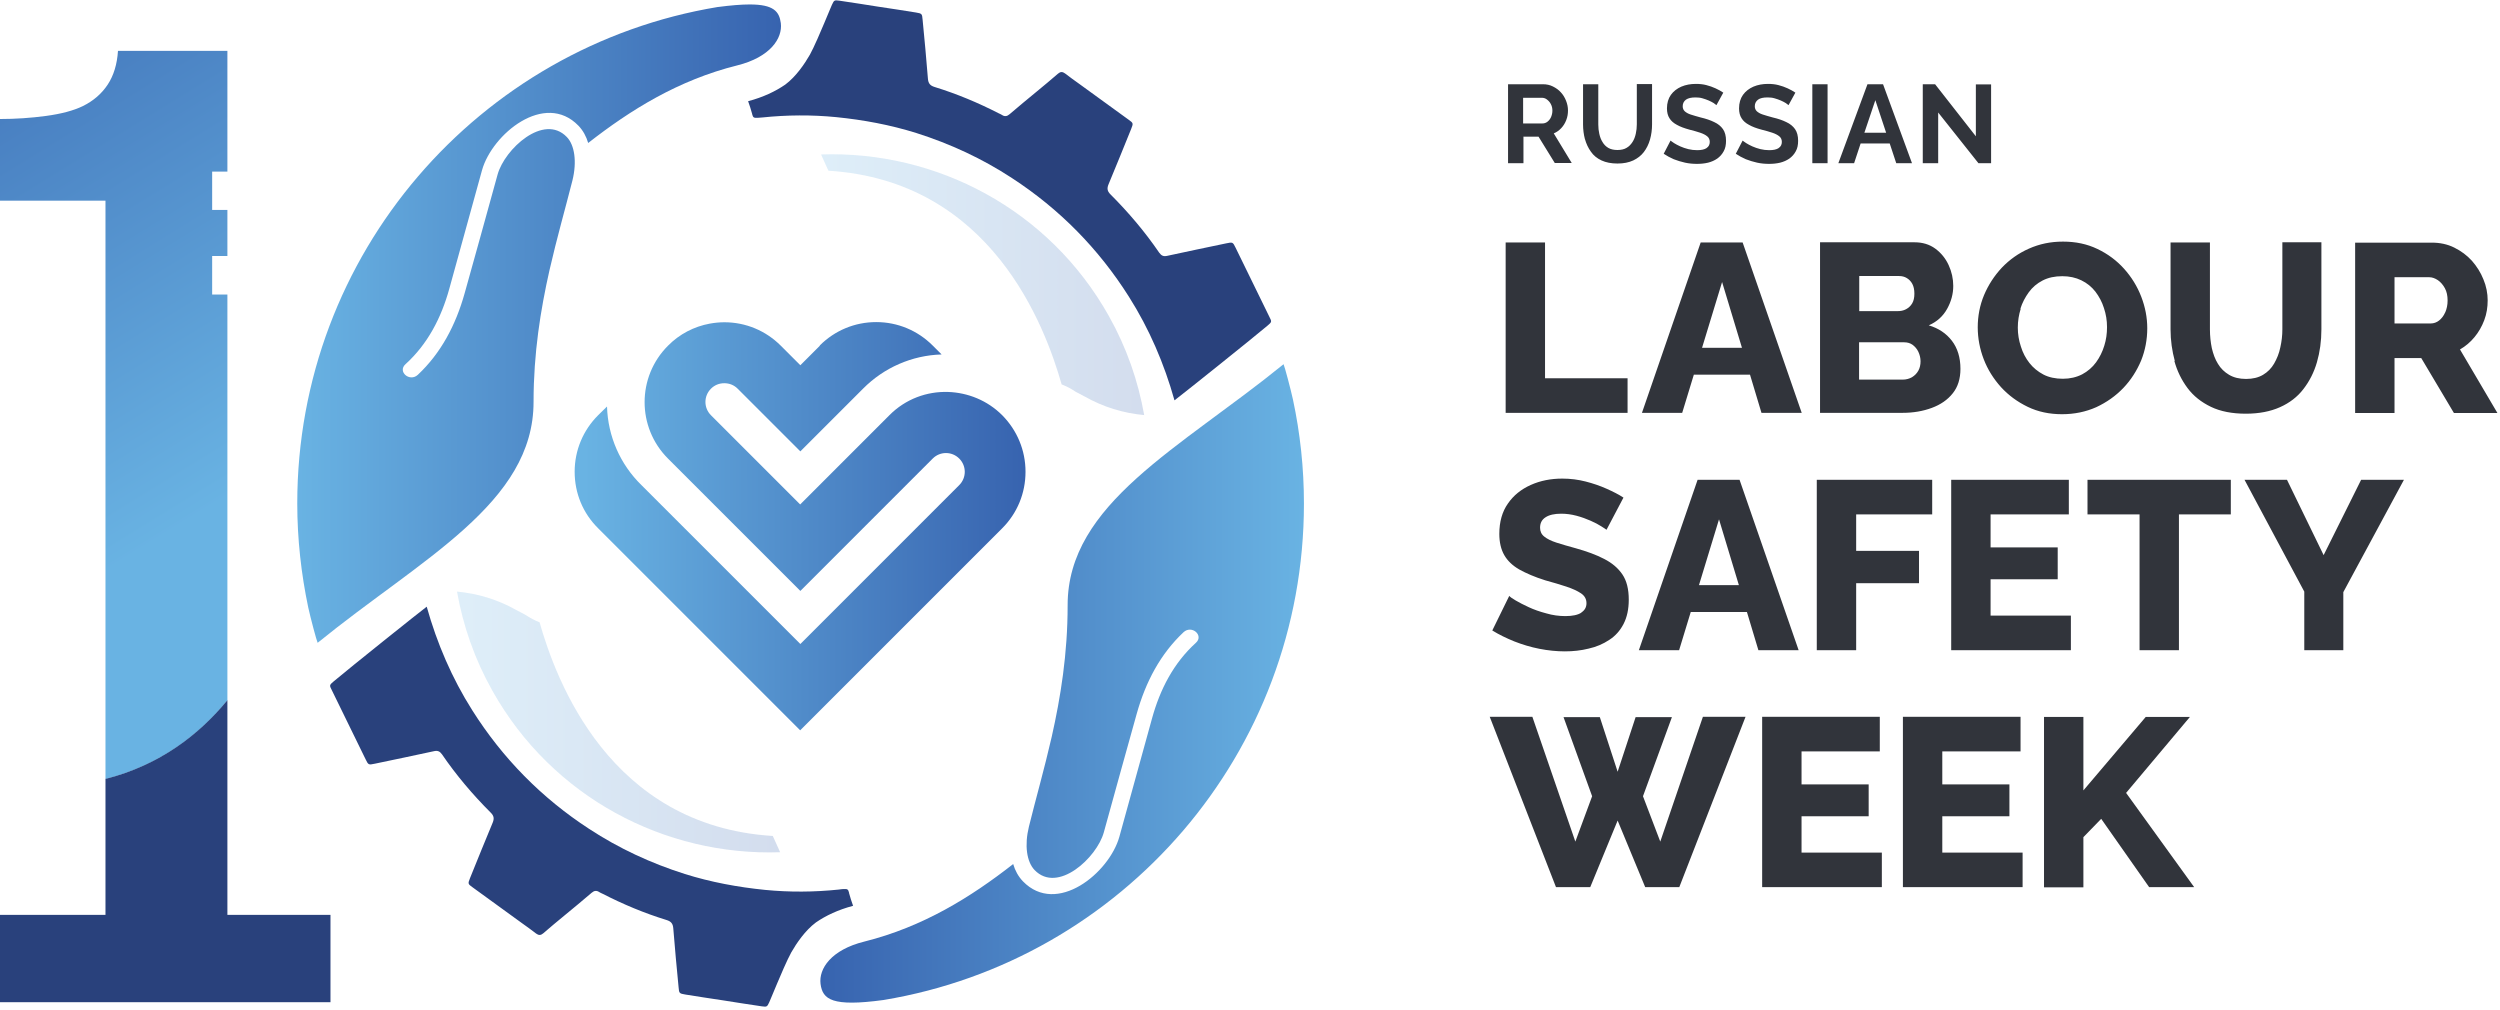 <svg width="146" height="59" viewBox="0 0 146 59" fill="none" xmlns="http://www.w3.org/2000/svg">
<g clip-path="url(#clip0_95_11017)">
<path d="M88.95 7.98H89.85L90.8 9.52H91.79L90.74 7.79C90.91 7.72 91.06 7.61 91.18 7.48C91.31 7.34 91.4 7.19 91.47 7.01C91.54 6.83 91.57 6.65 91.57 6.45C91.57 6.25 91.53 6.07 91.46 5.89C91.39 5.71 91.29 5.54 91.16 5.4C91.03 5.25 90.87 5.14 90.69 5.05C90.51 4.96 90.32 4.92 90.11 4.92H88.07V9.53H88.97V7.99L88.95 7.98ZM88.95 5.71H90.04C90.15 5.71 90.25 5.74 90.34 5.81C90.43 5.88 90.51 5.96 90.57 6.08C90.63 6.19 90.66 6.32 90.66 6.46C90.66 6.6 90.63 6.72 90.58 6.84C90.53 6.95 90.46 7.04 90.37 7.11C90.28 7.18 90.18 7.21 90.07 7.21H88.95V5.72V5.71ZM92.56 8.13C92.49 7.86 92.45 7.57 92.45 7.27V4.92H93.34V7.27C93.34 7.46 93.36 7.65 93.4 7.82C93.44 8 93.5 8.16 93.59 8.3C93.67 8.44 93.79 8.56 93.93 8.64C94.07 8.72 94.25 8.76 94.46 8.76C94.67 8.76 94.86 8.72 95 8.63C95.14 8.55 95.25 8.43 95.34 8.29C95.43 8.15 95.49 7.99 95.53 7.81C95.57 7.63 95.59 7.45 95.59 7.26V4.91H96.48V7.26C96.48 7.57 96.44 7.87 96.36 8.15C96.28 8.43 96.16 8.67 96 8.88C95.84 9.09 95.63 9.25 95.38 9.37C95.12 9.49 94.82 9.55 94.46 9.55C94.1 9.55 93.79 9.49 93.53 9.37C93.27 9.25 93.06 9.08 92.91 8.86C92.75 8.64 92.64 8.4 92.56 8.12V8.13ZM99.67 8.64C99.79 8.56 99.85 8.44 99.85 8.29C99.85 8.15 99.8 8.04 99.7 7.96C99.6 7.88 99.47 7.81 99.29 7.75C99.11 7.69 98.9 7.63 98.66 7.57C98.37 7.49 98.12 7.4 97.93 7.29C97.74 7.19 97.59 7.06 97.5 6.91C97.4 6.76 97.35 6.56 97.35 6.33C97.35 6.02 97.43 5.75 97.58 5.54C97.73 5.33 97.94 5.17 98.19 5.06C98.45 4.95 98.73 4.9 99.04 4.9C99.26 4.9 99.46 4.92 99.65 4.97C99.84 5.02 100.02 5.08 100.19 5.16C100.36 5.24 100.51 5.32 100.64 5.41L100.24 6.14C100.24 6.14 100.15 6.07 100.08 6.02C100 5.97 99.9 5.92 99.79 5.87C99.68 5.82 99.55 5.78 99.42 5.74C99.29 5.7 99.15 5.69 99.01 5.69C98.77 5.69 98.59 5.73 98.46 5.82C98.34 5.91 98.27 6.04 98.27 6.2C98.27 6.33 98.31 6.42 98.39 6.5C98.47 6.57 98.58 6.64 98.74 6.69C98.9 6.74 99.09 6.8 99.32 6.86C99.62 6.93 99.89 7.02 100.11 7.13C100.33 7.23 100.5 7.37 100.62 7.54C100.74 7.71 100.8 7.94 100.8 8.22C100.8 8.46 100.76 8.67 100.66 8.84C100.57 9.01 100.44 9.15 100.29 9.26C100.13 9.37 99.95 9.45 99.75 9.5C99.54 9.55 99.33 9.57 99.1 9.57C98.87 9.57 98.64 9.55 98.41 9.5C98.18 9.45 97.96 9.38 97.75 9.3C97.54 9.21 97.34 9.1 97.16 8.98L97.56 8.21C97.56 8.21 97.67 8.3 97.77 8.36C97.87 8.42 97.99 8.49 98.13 8.55C98.27 8.61 98.43 8.67 98.6 8.71C98.77 8.75 98.94 8.77 99.11 8.77C99.36 8.77 99.54 8.73 99.66 8.65L99.67 8.64ZM103.88 8.64C104 8.56 104.06 8.44 104.06 8.29C104.06 8.15 104.01 8.04 103.91 7.96C103.81 7.88 103.68 7.81 103.5 7.75C103.32 7.69 103.11 7.63 102.87 7.57C102.57 7.49 102.33 7.4 102.14 7.29C101.95 7.19 101.8 7.06 101.71 6.91C101.61 6.76 101.56 6.56 101.56 6.33C101.56 6.02 101.64 5.75 101.79 5.54C101.94 5.33 102.15 5.17 102.4 5.06C102.66 4.95 102.94 4.9 103.25 4.9C103.47 4.9 103.67 4.92 103.86 4.97C104.05 5.02 104.23 5.08 104.4 5.16C104.57 5.24 104.72 5.32 104.85 5.41L104.45 6.14C104.45 6.14 104.36 6.07 104.29 6.02C104.21 5.97 104.11 5.92 104 5.87C103.89 5.82 103.76 5.78 103.63 5.74C103.5 5.7 103.36 5.69 103.22 5.69C102.98 5.69 102.79 5.73 102.67 5.82C102.55 5.91 102.48 6.04 102.48 6.2C102.48 6.33 102.52 6.42 102.6 6.5C102.68 6.57 102.79 6.64 102.95 6.69C103.11 6.74 103.3 6.8 103.53 6.86C103.83 6.93 104.1 7.02 104.32 7.13C104.54 7.23 104.71 7.37 104.83 7.54C104.95 7.71 105.01 7.94 105.01 8.22C105.01 8.46 104.97 8.67 104.87 8.84C104.78 9.01 104.65 9.15 104.5 9.26C104.34 9.37 104.16 9.45 103.96 9.5C103.75 9.55 103.54 9.57 103.31 9.57C103.08 9.57 102.85 9.55 102.62 9.5C102.39 9.45 102.17 9.38 101.96 9.3C101.75 9.21 101.55 9.1 101.37 8.98L101.77 8.21C101.77 8.21 101.88 8.3 101.98 8.36C102.08 8.42 102.2 8.49 102.34 8.55C102.48 8.61 102.64 8.67 102.81 8.71C102.98 8.75 103.15 8.77 103.32 8.77C103.57 8.77 103.75 8.73 103.87 8.65L103.88 8.64ZM106.73 9.53H105.84V4.92H106.73V9.53ZM108.67 8.38H110.36L110.74 9.53H111.66L109.97 4.92H109.06L107.36 9.53H108.28L108.66 8.38H108.67ZM109.52 5.85L110.15 7.75H108.88L109.52 5.85ZM113.19 9.53H112.29V4.92H113.01L115.39 7.96V4.93H116.28V9.53H115.54L113.19 6.57V9.53ZM95.05 24.11H87.93V14.16H90.23V22.09H95.05V24.11ZM99.32 14.16L95.89 24.11H98.24L98.92 21.88H102.2L102.87 24.11H105.22L101.77 14.16H99.3H99.32ZM99.4 20.31L100.57 16.47L101.73 20.31H99.4ZM106.28 24.11H111.11C111.74 24.11 112.31 24.01 112.82 23.82C113.33 23.63 113.74 23.35 114.04 22.97C114.34 22.6 114.49 22.12 114.49 21.54C114.49 20.88 114.32 20.33 113.99 19.9C113.66 19.47 113.21 19.17 112.64 19C113.12 18.79 113.47 18.47 113.71 18.04C113.95 17.61 114.07 17.16 114.07 16.7C114.07 16.28 113.98 15.87 113.8 15.48C113.62 15.09 113.36 14.77 113.02 14.52C112.68 14.27 112.27 14.15 111.81 14.15H106.29V24.1L106.28 24.11ZM108.57 16.12H110.9C111.08 16.12 111.23 16.16 111.36 16.24C111.49 16.32 111.6 16.43 111.68 16.58C111.76 16.73 111.8 16.92 111.8 17.15C111.8 17.38 111.76 17.57 111.67 17.72C111.58 17.87 111.46 17.98 111.31 18.06C111.16 18.14 111 18.17 110.82 18.17H108.58V16.11L108.57 16.12ZM108.57 19.99H111.2C111.4 19.99 111.56 20.04 111.7 20.14C111.83 20.24 111.95 20.37 112.03 20.54C112.11 20.71 112.16 20.9 112.16 21.1C112.16 21.3 112.12 21.49 112.03 21.65C111.94 21.81 111.82 21.93 111.66 22.03C111.5 22.12 111.32 22.17 111.11 22.17H108.57V20V19.99ZM115.5 19.11C115.5 19.75 115.62 20.38 115.85 20.98C116.08 21.58 116.42 22.12 116.86 22.61C117.3 23.09 117.82 23.47 118.42 23.76C119.02 24.05 119.69 24.19 120.42 24.19C121.15 24.19 121.81 24.05 122.42 23.78C123.02 23.5 123.55 23.13 124 22.66C124.45 22.19 124.79 21.65 125.04 21.06C125.28 20.46 125.4 19.83 125.4 19.17C125.4 18.54 125.28 17.93 125.05 17.33C124.82 16.73 124.48 16.18 124.05 15.7C123.62 15.22 123.1 14.83 122.49 14.54C121.89 14.25 121.22 14.11 120.48 14.11C119.74 14.11 119.1 14.25 118.49 14.52C117.88 14.79 117.36 15.16 116.91 15.63C116.47 16.1 116.12 16.64 115.87 17.23C115.62 17.83 115.5 18.46 115.5 19.12V19.11ZM117.99 18.03C118.1 17.68 118.27 17.36 118.48 17.07C118.69 16.78 118.96 16.55 119.29 16.38C119.62 16.21 120 16.13 120.44 16.13C120.85 16.13 121.22 16.21 121.55 16.37C121.88 16.53 122.15 16.75 122.37 17.03C122.59 17.32 122.76 17.64 122.87 17.99C122.99 18.35 123.05 18.71 123.05 19.1C123.05 19.49 123 19.84 122.89 20.19C122.78 20.55 122.62 20.87 122.41 21.16C122.2 21.45 121.92 21.69 121.6 21.86C121.27 22.03 120.89 22.12 120.47 22.12C120.05 22.12 119.65 22.04 119.33 21.87C119.01 21.7 118.74 21.48 118.52 21.2C118.3 20.92 118.13 20.6 118.02 20.24C117.9 19.88 117.84 19.51 117.84 19.13C117.84 18.75 117.9 18.38 118.01 18.03H117.99ZM127.01 21.09C126.85 20.5 126.76 19.88 126.76 19.24V14.16H129.06V19.24C129.06 19.62 129.1 19.99 129.17 20.33C129.25 20.67 129.36 20.98 129.53 21.25C129.69 21.52 129.91 21.73 130.18 21.89C130.45 22.05 130.78 22.13 131.17 22.13C131.56 22.13 131.89 22.05 132.16 21.89C132.43 21.73 132.65 21.51 132.81 21.23C132.97 20.95 133.1 20.64 133.17 20.29C133.25 19.94 133.29 19.59 133.29 19.23V14.15H135.57V19.23C135.57 19.92 135.48 20.56 135.31 21.15C135.14 21.74 134.87 22.27 134.52 22.72C134.17 23.18 133.71 23.53 133.15 23.78C132.59 24.03 131.93 24.16 131.15 24.16C130.37 24.16 129.68 24.03 129.12 23.76C128.56 23.49 128.1 23.13 127.75 22.66C127.4 22.19 127.14 21.66 126.98 21.07L127.01 21.09ZM143.66 20.41C143.99 20.22 144.27 19.98 144.51 19.69C144.75 19.4 144.94 19.07 145.08 18.7C145.22 18.33 145.28 17.94 145.28 17.54C145.28 17.14 145.2 16.71 145.03 16.31C144.87 15.91 144.64 15.55 144.36 15.23C144.07 14.91 143.73 14.66 143.33 14.46C142.93 14.26 142.49 14.17 142.01 14.17H137.54V24.12H139.84V20.91H141.4L143.31 24.12H145.85L143.67 20.42L143.66 20.41ZM142.8 18.24C142.71 18.45 142.59 18.6 142.44 18.72C142.3 18.83 142.13 18.89 141.96 18.89H139.84V16.19H141.87C142.04 16.19 142.2 16.25 142.37 16.36C142.53 16.47 142.67 16.63 142.78 16.83C142.89 17.03 142.94 17.27 142.94 17.55C142.94 17.81 142.89 18.04 142.8 18.25V18.24ZM92.35 35.77C92.55 35.64 92.65 35.46 92.65 35.23C92.65 34.99 92.55 34.8 92.33 34.65C92.12 34.51 91.84 34.38 91.48 34.26C91.12 34.14 90.71 34.02 90.24 33.89C89.63 33.7 89.13 33.48 88.73 33.26C88.33 33.03 88.04 32.75 87.85 32.42C87.66 32.09 87.56 31.67 87.56 31.18C87.56 30.47 87.73 29.88 88.06 29.41C88.39 28.93 88.84 28.57 89.4 28.32C89.96 28.07 90.57 27.95 91.24 27.95C91.72 27.95 92.17 28.01 92.6 28.12C93.03 28.23 93.44 28.37 93.82 28.54C94.2 28.71 94.54 28.88 94.81 29.06L93.82 30.94C93.82 30.94 93.69 30.84 93.52 30.74C93.35 30.63 93.14 30.52 92.89 30.41C92.64 30.3 92.37 30.2 92.07 30.12C91.77 30.04 91.47 30 91.17 30C90.78 30 90.47 30.07 90.26 30.21C90.04 30.35 89.94 30.55 89.94 30.82C89.94 31.03 90.02 31.21 90.19 31.34C90.35 31.47 90.59 31.59 90.9 31.69C91.21 31.79 91.59 31.9 92.03 32.02C92.67 32.2 93.22 32.4 93.68 32.64C94.15 32.88 94.5 33.18 94.75 33.55C95 33.92 95.12 34.41 95.12 35.02C95.12 35.57 95.02 36.04 94.82 36.43C94.62 36.82 94.34 37.14 93.98 37.37C93.62 37.61 93.22 37.78 92.77 37.88C92.33 37.99 91.87 38.04 91.39 38.04C90.91 38.04 90.41 37.99 89.9 37.89C89.39 37.79 88.9 37.64 88.44 37.46C87.97 37.27 87.54 37.06 87.15 36.82L88.14 34.8C88.19 34.86 88.31 34.95 88.52 35.07C88.72 35.19 88.98 35.32 89.28 35.46C89.58 35.6 89.92 35.72 90.3 35.82C90.67 35.93 91.05 35.98 91.42 35.98C91.84 35.98 92.15 35.91 92.35 35.78V35.77ZM101.61 28.02H99.14L95.71 37.97H98.06L98.74 35.74H102.02L102.69 37.97H105.04L101.59 28.02H101.61ZM99.22 34.17L100.39 30.33L101.55 34.17H99.22ZM108.4 30.04V32.17H112.07V34.06H108.4V37.97H106.1V28.02H112.84V30.04H108.4ZM116.25 30.04V31.97H120.17V33.83H116.25V35.95H120.94V37.97H113.95V28.02H120.82V30.04H116.25ZM121.92 28.02H130.28V30.04H127.25V37.97H124.95V30.04H121.91V28.02H121.92ZM137.88 28.02H140.39L136.85 34.58V37.97H134.57V34.55L131.08 28.02H133.56L135.7 32.42L137.89 28.02H137.88ZM99.45 41.86H101.94L98.07 51.81H96.08L94.47 47.92L92.87 51.81H90.87L87 41.86H89.49L92 49.15L92.98 46.5L91.31 41.88H93.43L94.47 45.07L95.52 41.88H97.64L95.95 46.5L96.96 49.15L99.45 41.86ZM105.21 49.79H109.9V51.81H102.91V41.86H109.78V43.88H105.21V45.81H109.13V47.67H105.21V49.79ZM113.43 49.79H118.12V51.81H111.13V41.86H118V43.88H113.43V45.81H117.35V47.67H113.43V49.79ZM124.16 46.3L128.14 51.81H125.51L122.71 47.82L121.67 48.89V51.82H119.37V41.87H121.67V46.16L125.31 41.87H127.89L124.16 46.31V46.3Z" fill="#31343B"/>
<path opacity="0.22" d="M63.35 23.16C63.35 23.16 63.08 23.02 62.82 22.88C62.57 22.71 62.27 22.55 62 22.45C61.04 19.09 57.92 10.56 48.38 9.97C48.3 9.79 48.21 9.61 48.13 9.42L47.95 9.02C54.66 8.79 61.26 12.21 64.76 18.46C65.8 20.31 66.47 22.26 66.82 24.24C65.6 24.13 64.43 23.77 63.35 23.16Z" fill="url(#paint0_linear_95_11017)"/>
<path opacity="0.22" d="M30.16 35.63C30.16 35.63 30.43 35.77 30.69 35.91C30.94 36.08 31.24 36.24 31.51 36.34C32.47 39.71 35.59 48.23 45.13 48.82C45.21 49 45.3 49.18 45.38 49.37L45.56 49.77C38.85 50 32.25 46.58 28.75 40.33C27.71 38.48 27.04 36.53 26.69 34.55C27.91 34.66 29.08 35.02 30.16 35.63Z" fill="url(#paint1_linear_95_11017)"/>
<path d="M47.88 20.19L46.74 21.33L45.6 20.19C44.72 19.31 43.55 18.82 42.3 18.82C42.01 18.82 41.73 18.85 41.45 18.9C40.53 19.07 39.68 19.51 39.01 20.19C37.19 22.01 37.19 24.96 39.01 26.78L46.74 34.51L54.47 26.78C54.9 26.35 55.59 26.35 56.02 26.78C56.45 27.21 56.45 27.9 56.02 28.33L46.74 37.61L37.46 28.33C36.22 27.12 35.5 25.48 35.45 23.74L34.93 24.25C34.05 25.13 33.56 26.3 33.56 27.55C33.56 28.8 34.04 29.97 34.93 30.85L46.73 42.65L58.53 30.85C59.41 29.97 59.89 28.8 59.89 27.55C59.89 26.3 59.4 25.13 58.53 24.25C57.66 23.38 56.52 22.93 55.37 22.89C54.13 22.85 52.88 23.3 51.94 24.25L46.73 29.46L41.52 24.25C41.09 23.82 41.09 23.13 41.52 22.7C41.73 22.49 42 22.38 42.3 22.38C42.6 22.38 42.87 22.49 43.08 22.7L46.74 26.36L50.4 22.7C51.62 21.47 53.26 20.75 54.99 20.7L54.47 20.18C53.59 19.3 52.42 18.81 51.17 18.81C49.92 18.81 48.75 19.3 47.87 20.18" fill="url(#paint2_linear_95_11017)"/>
<path d="M62.35 35.35C62.35 38.19 61.94 40.72 61.42 43.03C60.99 44.91 60.49 46.65 60.09 48.27C59.82 49.37 59.96 50.33 60.42 50.81C61.77 52.21 64.05 50.09 64.46 48.62L65.48 44.93L66.38 41.7C66.91 39.8 67.78 38.18 69.12 36.92C69.6 36.48 70.32 37.11 69.84 37.54C68.54 38.72 67.75 40.25 67.28 41.95L65.37 48.87C64.78 50.98 61.71 53.5 59.74 51.47C59.47 51.19 59.28 50.84 59.17 50.46C56.7 52.39 53.91 54.13 50.47 54.99C48.54 55.47 47.81 56.57 47.92 57.46C48.04 58.37 48.59 58.81 51.6 58.4C65.53 56.09 76.15 43.99 76.15 29.41C76.15 27.33 75.93 25.3 75.51 23.34C75.38 22.74 75.02 21.39 74.96 21.27C68.91 26.19 62.34 29.41 62.35 35.35Z" fill="url(#paint3_linear_95_11017)"/>
<path fill-rule="evenodd" clip-rule="evenodd" d="M49.59 52.15C49.53 51.93 49.5 51.91 49.26 51.92C49.17 51.92 49.08 51.94 48.99 51.95C47.55 52.1 46.11 52.11 44.68 51.97C43.09 51.81 41.52 51.52 39.99 51.04C38.01 50.41 36.15 49.55 34.41 48.41C31.63 46.6 29.35 44.28 27.58 41.48C26.39 39.6 25.52 37.57 24.92 35.43C24.53 35.72 20.39 39.03 19.49 39.79C19.23 40.01 19.23 40.02 19.38 40.31C20.04 41.65 20.69 43 21.35 44.34C21.51 44.67 21.52 44.68 21.89 44.6C23.04 44.36 24.19 44.12 25.34 43.87C25.55 43.82 25.68 43.87 25.81 44.05C26.65 45.28 27.61 46.41 28.66 47.46C28.85 47.65 28.87 47.81 28.77 48.05C28.32 49.12 27.89 50.2 27.45 51.28C27.32 51.61 27.32 51.62 27.6 51.82C28.56 52.52 29.52 53.22 30.48 53.91C30.76 54.11 31.04 54.31 31.31 54.52C31.46 54.63 31.58 54.63 31.72 54.51C32.13 54.15 32.55 53.81 32.97 53.46C33.5 53.02 34.03 52.59 34.55 52.14C34.7 52.01 34.84 51.99 35 52.1C35.06 52.14 35.12 52.16 35.18 52.19C36.39 52.81 37.63 53.33 38.93 53.73C39.19 53.81 39.3 53.94 39.32 54.22C39.41 55.37 39.52 56.52 39.63 57.66C39.66 58.01 39.67 58.02 40.02 58.08C40.75 58.2 41.49 58.31 42.22 58.42C42.98 58.54 43.73 58.66 44.49 58.77C44.78 58.81 44.8 58.8 44.92 58.54C44.95 58.47 44.98 58.4 45.01 58.33C45.13 58.04 45.25 57.76 45.37 57.47C45.53 57.08 45.99 56.01 46.21 55.62C46.52 55.08 47.02 54.34 47.65 53.87C48.23 53.47 48.95 53.13 49.82 52.9C49.73 52.65 49.65 52.4 49.58 52.14" fill="#29417C"/>
<path fill-rule="evenodd" clip-rule="evenodd" d="M43.92 6.65C43.98 6.87 44.01 6.89 44.25 6.88C44.34 6.88 44.43 6.86 44.52 6.86C45.96 6.71 47.4 6.7 48.83 6.84C50.42 7 51.99 7.29 53.52 7.77C55.5 8.4 57.36 9.26 59.1 10.4C61.88 12.21 64.16 14.53 65.93 17.33C67.12 19.21 67.99 21.24 68.59 23.38C68.98 23.09 73.12 19.78 74.02 19.02C74.28 18.8 74.28 18.79 74.13 18.5C73.47 17.16 72.82 15.81 72.16 14.47C72 14.14 71.99 14.13 71.62 14.21C70.47 14.45 69.32 14.69 68.17 14.94C67.96 14.99 67.83 14.94 67.7 14.76C66.86 13.53 65.9 12.4 64.85 11.35C64.66 11.16 64.64 11 64.74 10.76C65.19 9.69 65.62 8.61 66.06 7.53C66.19 7.2 66.19 7.19 65.91 6.99C64.95 6.29 63.99 5.59 63.03 4.9C62.75 4.7 62.47 4.5 62.2 4.29C62.05 4.18 61.93 4.18 61.79 4.3C61.38 4.66 60.96 5 60.54 5.35C60.01 5.79 59.48 6.22 58.96 6.67C58.81 6.8 58.67 6.82 58.51 6.71C58.45 6.67 58.39 6.65 58.33 6.62C57.12 6 55.88 5.48 54.58 5.08C54.32 5 54.21 4.87 54.19 4.59C54.1 3.44 53.99 2.29 53.88 1.15C53.85 0.8 53.84 0.79 53.49 0.73C52.76 0.61 52.02 0.5 51.29 0.39C50.53 0.27 49.78 0.15 49.02 0.04C48.73 7.42637e-06 48.71 0.01 48.59 0.27C48.56 0.34 48.53 0.41 48.5 0.48C48.38 0.77 48.26 1.05 48.14 1.34C47.98 1.73 47.52 2.8 47.3 3.19C46.99 3.73 46.49 4.47 45.86 4.94C45.28 5.34 44.56 5.68 43.69 5.91C43.78 6.16 43.86 6.41 43.93 6.67" fill="#29417C"/>
<path d="M41.91 0.41C27.98 2.72 17.36 14.82 17.36 29.4C17.36 31.48 17.59 33.51 18 35.47C18.13 36.07 18.49 37.42 18.55 37.54C24.6 32.62 31.17 29.4 31.16 23.46C31.16 20.62 31.57 18.09 32.09 15.78C32.52 13.9 33.02 12.16 33.43 10.54C33.7 9.45 33.56 8.47 33.1 8C31.75 6.6 29.47 8.71 29.06 10.19L28.04 13.88L27.14 17.11C26.61 19.01 25.74 20.63 24.4 21.89C23.92 22.33 23.2 21.7 23.68 21.27C24.98 20.09 25.77 18.56 26.24 16.86L28.15 9.94C28.74 7.83 31.81 5.31 33.78 7.34C34.05 7.62 34.24 7.97 34.35 8.35C36.82 6.42 39.61 4.68 43.05 3.82C44.98 3.34 45.71 2.24 45.6 1.35C45.51 0.67 45.18 0.26 43.78 0.26C43.3 0.26 42.69 0.31 41.92 0.41" fill="url(#paint4_linear_95_11017)"/>
<path d="M12.39 17.19V14.95H13.28V12.26H12.39V10.02H13.28V2.97H6.89C6.84 3.75 6.64 4.41 6.29 4.94C5.94 5.47 5.46 5.89 4.83 6.2C4.29 6.46 3.58 6.65 2.69 6.77C1.8 6.89 0.91 6.95 0 6.95V11.72H6.16V45.5C9.34 44.69 11.63 42.92 13.28 40.9V17.2H12.39V17.19Z" fill="url(#paint5_linear_95_11017)"/>
<path d="M13.28 53.43V40.89C11.63 42.9 9.34 44.68 6.16 45.49V53.43H0V58.53H19.3V53.43H13.28Z" fill="#29417C"/>
</g>
<defs>
<linearGradient id="paint0_linear_95_11017" x1="47.94" y1="16.63" x2="66.82" y2="16.63" gradientUnits="userSpaceOnUse">
<stop stop-color="#69B3E3"/>
<stop offset="1" stop-color="#3763AF"/>
</linearGradient>
<linearGradient id="paint1_linear_95_11017" x1="26.7" y1="42.17" x2="45.57" y2="42.17" gradientUnits="userSpaceOnUse">
<stop stop-color="#69B3E3"/>
<stop offset="1" stop-color="#3763AF"/>
</linearGradient>
<linearGradient id="paint2_linear_95_11017" x1="33.58" y1="30.74" x2="59.91" y2="30.74" gradientUnits="userSpaceOnUse">
<stop stop-color="#69B2E2"/>
<stop offset="0.02" stop-color="#69B3E3"/>
<stop offset="1" stop-color="#3763AF"/>
</linearGradient>
<linearGradient id="paint3_linear_95_11017" x1="76.15" y1="39.9" x2="47.91" y2="39.9" gradientUnits="userSpaceOnUse">
<stop stop-color="#69B3E3"/>
<stop offset="1" stop-color="#3763AF"/>
</linearGradient>
<linearGradient id="paint4_linear_95_11017" x1="17.36" y1="18.9" x2="45.6" y2="18.9" gradientUnits="userSpaceOnUse">
<stop stop-color="#69B3E3"/>
<stop offset="1" stop-color="#3763AF"/>
</linearGradient>
<linearGradient id="paint5_linear_95_11017" x1="12.88" y1="29.36" x2="-8.3" y2="-5.03" gradientUnits="userSpaceOnUse">
<stop stop-color="#69B3E3"/>
<stop offset="1" stop-color="#3763AF"/>
</linearGradient>
<clipPath id="clip0_95_11017">
<rect width="146" height="59" fill="white"/>
</clipPath>
</defs>
</svg>
